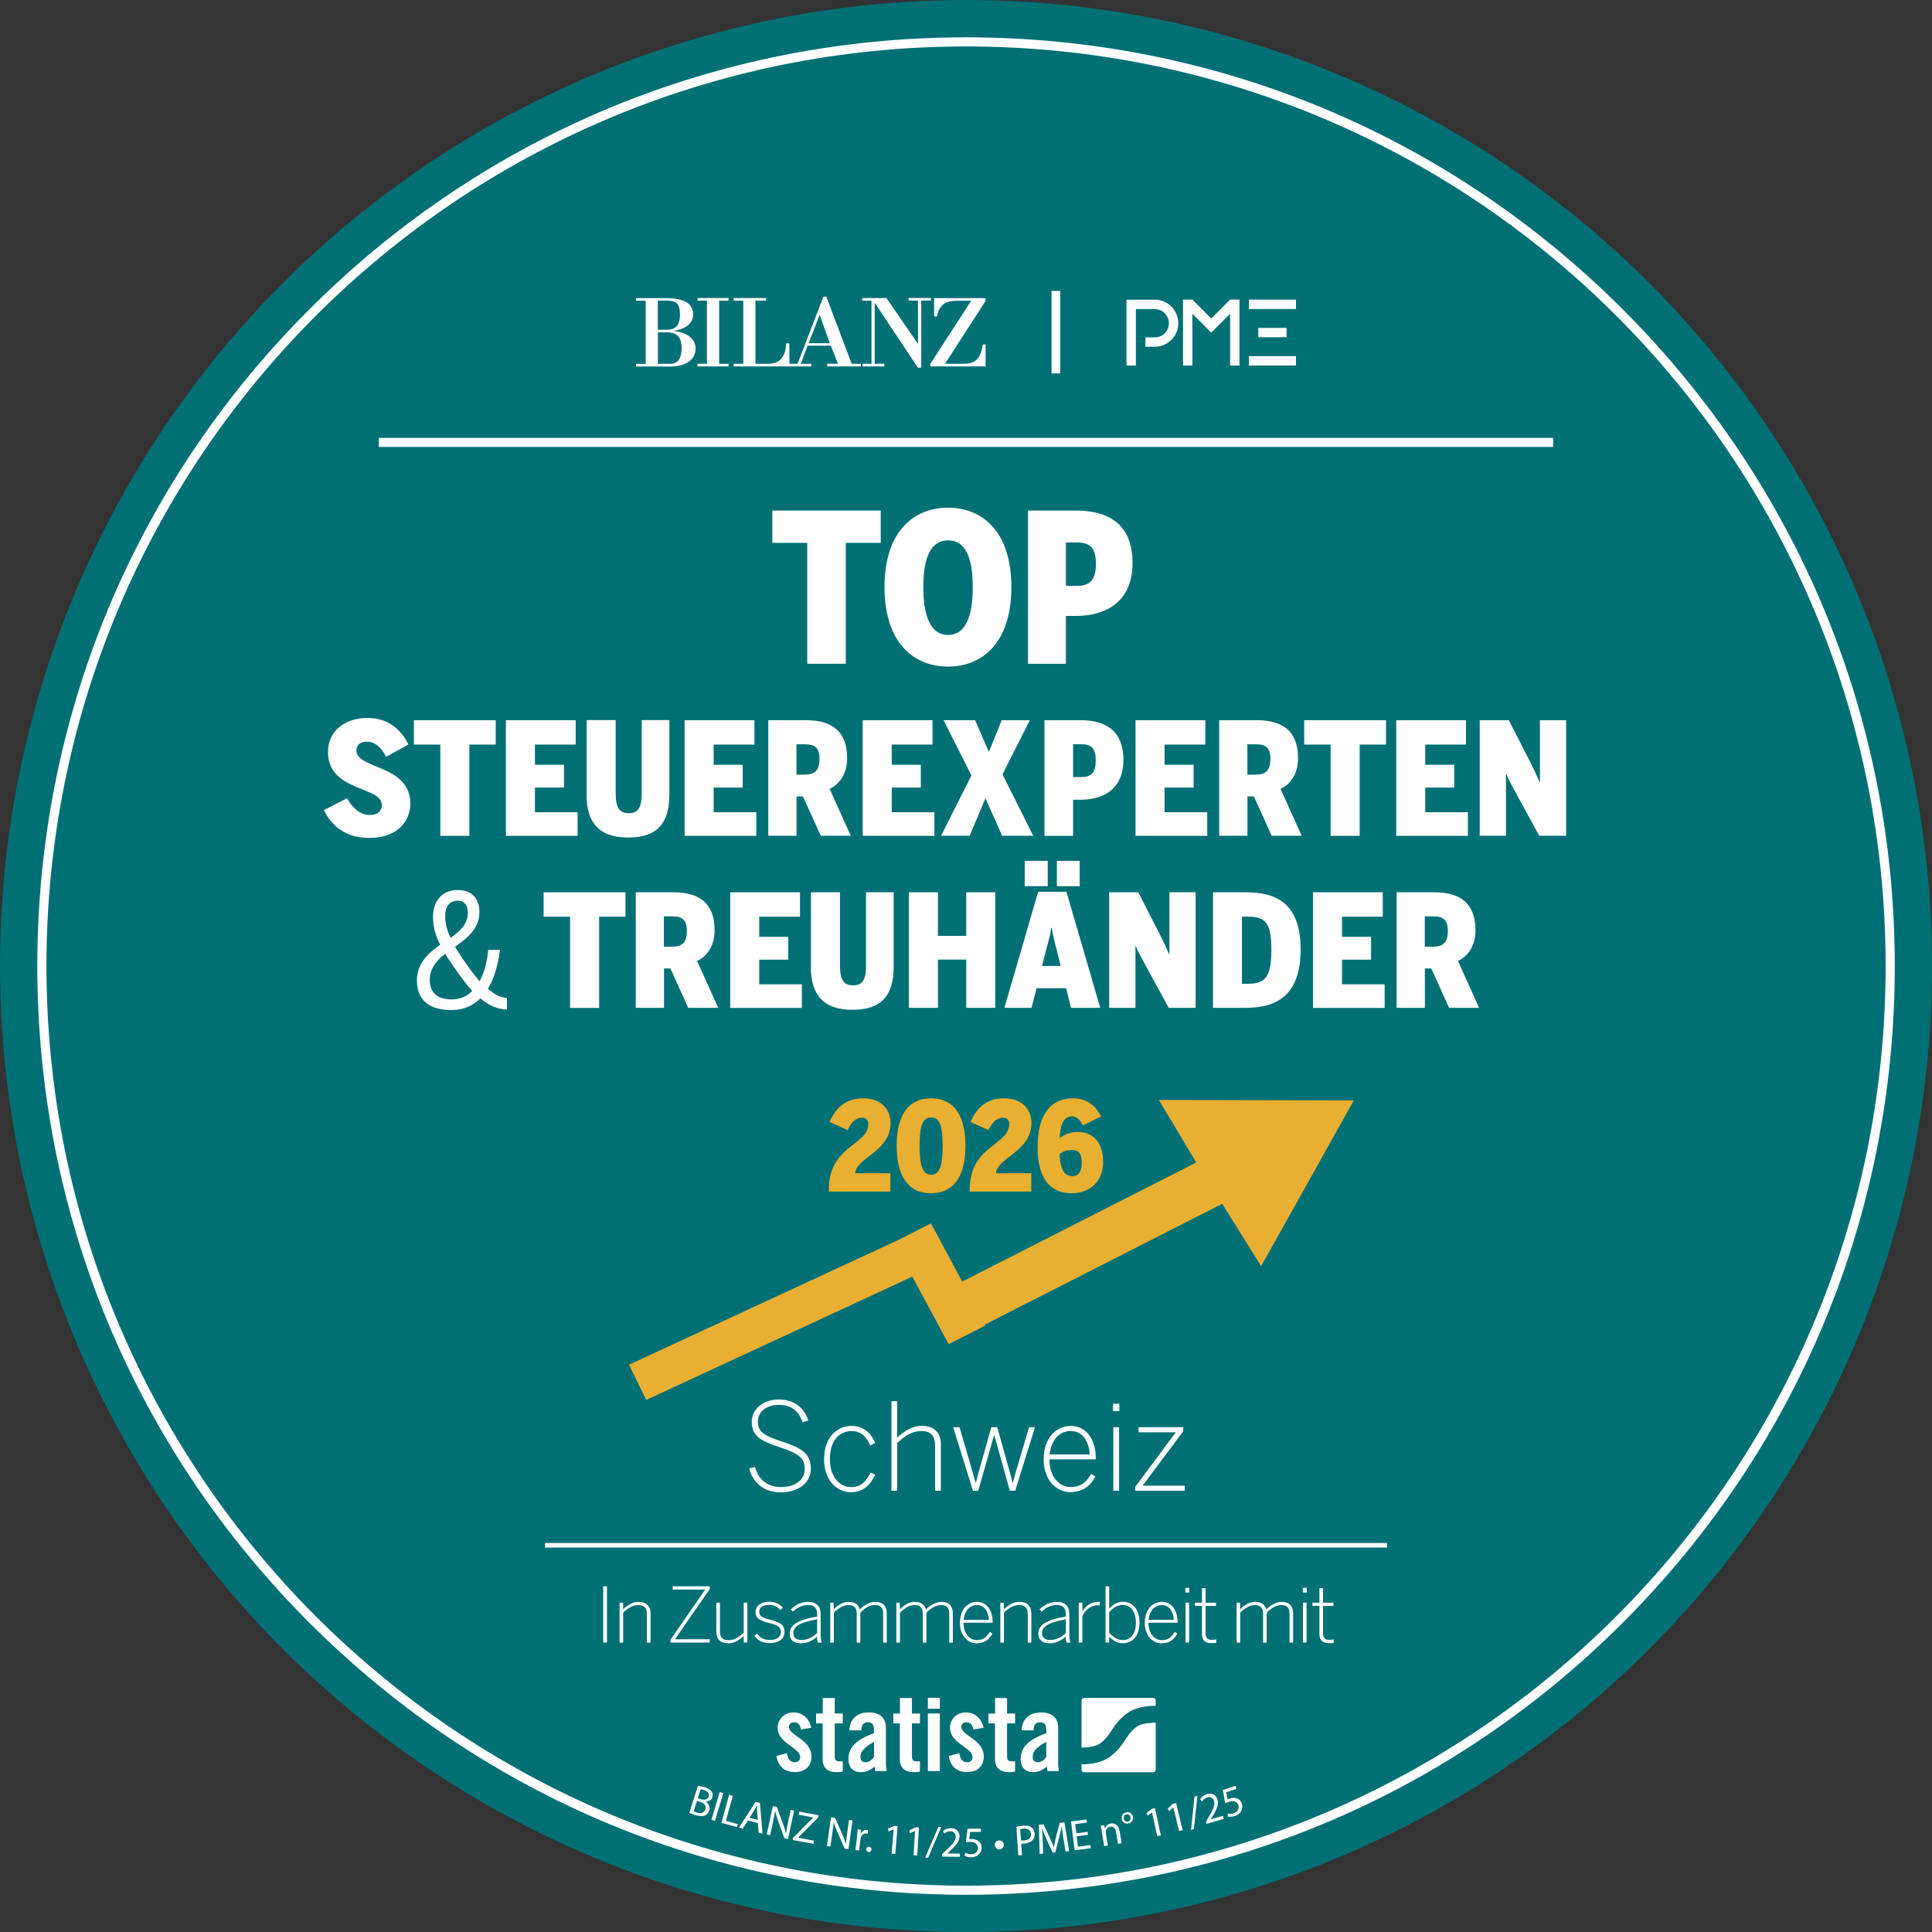 <?xml version="1.0" encoding="UTF-8"?>
<svg id="Ebene_1" xmlns="http://www.w3.org/2000/svg" xmlns:xlink="http://www.w3.org/1999/xlink" version="1.1" viewBox="0 0 224.21 224.21">
  <rect x="0" y="0" width="224.21" height="224.21" fill="#333333" stroke="none"/>
  <!-- Generator: Adobe Illustrator 29.7.1, SVG Export Plug-In . SVG Version: 2.1.1 Build 8)  -->
  <defs>
    <style>
      .st0, .st1, .st2, .st3 {
        fill: none;
      }

      .st4 {
        fill: #e9af33;
      }

      .st5 {
        fill: #e8af31;
      }

      .st1 {
        stroke-width: .53px;
      }

      .st1, .st2 {
        stroke-miterlimit: 10;
      }

      .st1, .st2, .st3 {
        stroke: #fff;
      }

      .st2 {
        stroke-width: 1.05px;
      }

      .st6 {
        fill: #fff;
      }

      .st3 {
        stroke-width: 1.02px;
      }

      .st7 {
        clip-path: url(#clippath);
      }

      .st8 {
        fill: #007074;
      }
    </style>
    <clipPath id="clippath">
      <rect class="st0" x="130.73" y="34.77" width="19.67" height="7.65"/>
    </clipPath>
  </defs>
  <circle class="st8" cx="112.11" cy="112.11" r="112.11"/>
  <g>
    <path class="st6" d="M93.69,63h-4.06v-3.75h12.58v3.75h-4.06v14.03h-4.47v-14.03Z"/>
    <path class="st6" d="M102.65,68.14c0-6.56,3.46-9.22,7.37-9.22s7.35,2.67,7.35,9.22-3.46,9.22-7.35,9.22-7.37-2.67-7.37-9.22ZM112.89,68.14c0-3.55-.91-5.43-2.86-5.43s-2.88,1.87-2.88,5.43.94,5.55,2.88,5.55,2.86-1.99,2.86-5.55Z"/>
    <path class="st6" d="M119.3,59.25h5.57c3.31,0,6.56,1.23,6.56,6.08s-3.51,6.15-6.58,6.15h-1.15v5.55h-4.4v-17.77ZM124.97,67.99c1.68,0,2.21-.86,2.21-2.57s-.53-2.47-2.23-2.47h-1.25v5.04h1.27Z"/>
    <path class="st6" d="M37.57,94.02l2.7-1.38c.56,1,1.45,1.94,2.63,1.94.94,0,1.41-.45,1.41-1.16,0-.89-1-1.31-2.19-1.78-1.79-.73-4.06-1.56-4.06-4.39,0-2.37,1.92-3.93,4.57-3.93,2.39,0,3.88,1.29,4.77,3.08l-2.59,1.43c-.58-1.12-1.29-1.76-2.25-1.76-.8,0-1.2.44-1.2,1.02,0,.82.87,1.25,1.98,1.72,1.83.76,4.28,1.61,4.28,4.46,0,2.07-1.56,3.97-4.71,3.97-2.83,0-4.39-1.36-5.33-3.23Z"/>
    <path class="st6" d="M51.09,86.41h-3.06v-2.83h9.5v2.83h-3.06v10.59h-3.37v-10.59Z"/>
    <path class="st6" d="M58.71,83.58h8.1v2.83h-4.73v2.34h3.37v2.65h-3.37v2.86h4.95v2.74h-8.32v-13.41Z"/>
    <path class="st6" d="M68.08,92.24v-8.67h3.37v8.5c0,1.69.45,2.3,1.52,2.3s1.5-.63,1.5-2.28v-8.52h3.21v8.65c0,3.28-1.38,4.98-4.77,4.98s-4.84-1.74-4.84-4.97Z"/>
    <path class="st6" d="M79.45,83.58h8.1v2.83h-4.73v2.34h3.37v2.65h-3.37v2.86h4.95v2.74h-8.32v-13.41Z"/>
    <path class="st6" d="M89.15,83.58h4.37c2.94,0,4.79,1.2,4.79,4.42,0,1.67-.76,2.95-2.03,3.55l2.45,5.44h-3.48l-2.07-4.57h-.74v4.57h-3.28v-13.41ZM93.43,89.89c1.12,0,1.67-.49,1.67-1.81s-.54-1.7-1.67-1.7h-1v3.52h1Z"/>
    <path class="st6" d="M100.12,83.58h8.1v2.83h-4.73v2.34h3.37v2.65h-3.37v2.86h4.95v2.74h-8.32v-13.41Z"/>
    <path class="st6" d="M112.74,90l-3.24-6.42h3.66l1.6,3.68,1.49-3.68h3.26l-3.17,6.29,3.57,7.12h-3.61l-1.94-4.35-1.83,4.35h-3.32l3.53-7Z"/>
    <path class="st6" d="M121.21,83.58h4.21c2.5,0,4.95.92,4.95,4.59s-2.65,4.64-4.97,4.64h-.87v4.19h-3.32v-13.41ZM125.49,90.18c1.27,0,1.67-.65,1.67-1.94s-.4-1.87-1.69-1.87h-.94v3.81h.96Z"/>
    <path class="st6" d="M131.78,83.58h8.1v2.83h-4.73v2.34h3.37v2.65h-3.37v2.86h4.95v2.74h-8.32v-13.41Z"/>
    <path class="st6" d="M141.48,83.58h4.37c2.94,0,4.79,1.2,4.79,4.42,0,1.67-.76,2.95-2.03,3.55l2.45,5.44h-3.48l-2.07-4.57h-.74v4.57h-3.28v-13.41ZM145.76,89.89c1.12,0,1.67-.49,1.67-1.81s-.54-1.7-1.67-1.7h-1v3.52h1Z"/>
    <path class="st6" d="M154.41,86.41h-3.06v-2.83h9.5v2.83h-3.06v10.59h-3.37v-10.59Z"/>
    <path class="st6" d="M162.03,83.58h8.1v2.83h-4.73v2.34h3.37v2.65h-3.37v2.86h4.95v2.74h-8.32v-13.41Z"/>
    <path class="st6" d="M171.73,83.58h3.37l2.52,4.93c.42.82.6,1.2,1.05,2.27h.04v-7.2h3.04v13.41h-3.12l-2.97-5.44c-.33-.6-.51-.92-.85-1.72h-.04v7.16h-3.05v-13.41Z"/>
    <path class="st6" d="M48.38,113.81c0-1.96,1.27-3.17,2.7-4.17-.53-1.05-.83-2.1-.83-3.23,0-1.78,1-3.12,2.85-3.12s2.54,1.18,2.54,2.56c0,1.85-1.32,2.97-2.83,4.01.29.51.63,1.02,1,1.58.62.87,1.23,1.74,1.85,2.43.54-.98.87-2.27,1-3.64h1.36c-.2,1.69-.65,3.3-1.4,4.51.78.69,1.5,1.05,2.21,1.07v1.34c-1.14-.04-2.1-.45-3.08-1.29-.85.85-1.96,1.36-3.39,1.36-2.65,0-3.97-1.27-3.97-3.41ZM54.8,115c-.69-.78-1.38-1.7-2.12-2.77-.36-.53-.71-1.02-1.02-1.54-1.05.8-1.79,1.78-1.79,3.01,0,1.43.82,2.28,2.54,2.28.96,0,1.78-.33,2.39-.98ZM54.29,105.96c0-.8-.31-1.43-1.2-1.43-.96,0-1.43.73-1.43,1.79,0,.85.22,1.63.63,2.52,1.11-.78,1.99-1.61,1.99-2.88Z"/>
    <path class="st6" d="M66.15,106.38h-3.06v-2.83h9.5v2.83h-3.06v10.59h-3.37v-10.59Z"/>
    <path class="st6" d="M73.77,103.55h4.37c2.94,0,4.79,1.2,4.79,4.42,0,1.67-.76,2.95-2.03,3.55l2.45,5.44h-3.48l-2.07-4.57h-.74v4.57h-3.28v-13.41ZM78.04,109.86c1.12,0,1.67-.49,1.67-1.81s-.54-1.7-1.67-1.7h-1v3.52h1Z"/>
    <path class="st6" d="M84.74,103.55h8.1v2.83h-4.73v2.34h3.37v2.65h-3.37v2.86h4.95v2.74h-8.32v-13.41Z"/>
    <path class="st6" d="M94.11,112.21v-8.66h3.37v8.5c0,1.69.45,2.3,1.52,2.3s1.5-.63,1.5-2.28v-8.52h3.21v8.65c0,3.28-1.38,4.99-4.77,4.99s-4.84-1.74-4.84-4.97Z"/>
    <path class="st6" d="M105.48,103.55h3.37v5.06h3.28v-5.06h3.37v13.41h-3.37v-5.6h-3.28v5.6h-3.37v-13.41Z"/>
    <path class="st6" d="M119.7,116.96h-3.14l3.92-13.47h3.28l3.92,13.47h-3.39l-.56-2.27h-3.44l-.58,2.27ZM118.92,99.9h2.67v2.94h-2.67v-2.94ZM122.85,111.09c-.33-1.32-.6-2.19-.8-3.43h-.04c-.2,1.25-.49,2.08-.83,3.43l-.25,1.01h2.16l-.24-1.01ZM122.65,99.9h2.65v2.94h-2.65v-2.94Z"/>
    <path class="st6" d="M128.73,103.55h3.37l2.52,4.93c.42.82.6,1.2,1.05,2.27h.04v-7.2h3.04v13.41h-3.12l-2.97-5.44c-.33-.6-.51-.92-.85-1.72h-.04v7.16h-3.05v-13.41Z"/>
    <path class="st6" d="M140.77,103.55h3.79c3.55,0,6.38,1.25,6.38,6.65s-2.88,6.76-6.38,6.76h-3.79v-13.41ZM144.84,114.17c2.12,0,2.7-.98,2.7-3.97s-.58-3.82-2.72-3.82h-.69v7.79h.71Z"/>
    <path class="st6" d="M152.37,103.55h8.1v2.83h-4.73v2.34h3.37v2.65h-3.37v2.86h4.95v2.74h-8.32v-13.41Z"/>
    <path class="st6" d="M162.07,103.55h4.37c2.94,0,4.79,1.2,4.79,4.42,0,1.67-.76,2.95-2.03,3.55l2.45,5.44h-3.48l-2.07-4.57h-.74v4.57h-3.28v-13.41ZM166.35,109.86c1.12,0,1.67-.49,1.67-1.81s-.54-1.7-1.67-1.7h-1v3.52h1Z"/>
  </g>
  <g>
    <path class="st6" d="M70,184.09h.44v6.53h-.44v-6.53Z"/>
    <path class="st6" d="M71.89,185.99h.42v.77c.51-.49,1.11-.86,1.79-.86.96,0,1.4.53,1.4,1.37v3.36h-.42v-3.31c0-.71-.31-1.05-1.01-1.05-.64,0-1.18.34-1.75.88v3.48h-.42v-4.63Z"/>
    <path class="st6" d="M77.81,190.29l4.03-5.82h-3.77v-.38h4.29v.33l-4.03,5.82h4.03v.38h-4.55v-.33Z"/>
    <path class="st6" d="M83.13,189.35v-3.36h.42v3.31c0,.71.31,1.05,1.01,1.05.64,0,1.18-.33,1.75-.88v-3.48h.42v4.63h-.42v-.77c-.51.48-1.11.86-1.79.86-.96,0-1.4-.53-1.4-1.37Z"/>
    <path class="st6" d="M87.55,189.84l.31-.24c.35.45.78.72,1.44.72.87,0,1.32-.35,1.32-.92s-.33-.8-1.38-1.05c-1.17-.29-1.56-.6-1.56-1.31,0-.59.53-1.16,1.53-1.16.75,0,1.25.27,1.64.68l-.28.29c-.35-.38-.75-.6-1.37-.6-.77,0-1.09.38-1.09.77,0,.48.26.7,1.17.92,1.3.33,1.76.64,1.76,1.46s-.71,1.29-1.75,1.29c-.82,0-1.4-.37-1.74-.86Z"/>
    <path class="st6" d="M91.65,189.55c0-.88.75-1.54,3.18-1.95v-.28c0-.71-.37-1.06-1.01-1.06-.77,0-1.28.3-1.8.77l-.25-.26c.57-.53,1.16-.87,2.05-.87.96,0,1.42.55,1.42,1.4v2.18c0,.56.04.91.13,1.15h-.45c-.06-.19-.11-.42-.11-.69-.56.49-1.18.77-1.88.77-.85,0-1.3-.44-1.3-1.15ZM94.83,189.52v-1.6c-2.26.4-2.76.95-2.76,1.6,0,.52.34.8.92.8.69,0,1.31-.3,1.84-.81Z"/>
    <path class="st6" d="M96.33,185.99h.42v.77c.51-.49,1.06-.86,1.74-.86.79,0,1.16.36,1.29.87.53-.49,1.12-.87,1.79-.87.95,0,1.34.53,1.34,1.37v3.36h-.42v-3.31c0-.71-.25-1.05-.96-1.05-.61,0-1.12.34-1.69.88v3.48h-.42v-3.31c0-.71-.25-1.05-.96-1.05-.6,0-1.12.34-1.69.88v3.48h-.42v-4.63Z"/>
    <path class="st6" d="M104,185.99h.42v.77c.51-.49,1.06-.86,1.74-.86.79,0,1.16.36,1.29.87.53-.49,1.12-.87,1.79-.87.95,0,1.34.53,1.34,1.37v3.36h-.42v-3.31c0-.71-.25-1.05-.96-1.05-.61,0-1.12.34-1.69.88v3.48h-.42v-3.31c0-.71-.25-1.05-.96-1.05-.6,0-1.12.34-1.69.88v3.48h-.42v-4.63Z"/>
    <path class="st6" d="M111.4,188.3c0-1.61.98-2.41,1.97-2.41,1.09,0,1.83.92,1.83,2.37v.06h-3.38c0,1.26.7,2.02,1.55,2.02.72,0,1.14-.34,1.49-.96l.31.19c-.38.7-.93,1.14-1.83,1.14-1.04,0-1.95-.89-1.95-2.42ZM114.76,187.98c-.06-.95-.51-1.71-1.4-1.71-.72,0-1.41.56-1.53,1.71h2.93Z"/>
    <path class="st6" d="M116.08,185.99h.42v.77c.51-.49,1.11-.86,1.79-.86.96,0,1.4.53,1.4,1.37v3.36h-.42v-3.31c0-.71-.31-1.05-1.01-1.05-.64,0-1.18.34-1.75.88v3.48h-.42v-4.63Z"/>
    <path class="st6" d="M120.51,189.55c0-.88.75-1.54,3.18-1.95v-.28c0-.71-.37-1.06-1.01-1.06-.77,0-1.28.3-1.8.77l-.25-.26c.57-.53,1.16-.87,2.05-.87.96,0,1.42.55,1.42,1.4v2.18c0,.56.04.91.13,1.15h-.45c-.06-.19-.11-.42-.11-.69-.56.49-1.18.77-1.88.77-.85,0-1.3-.44-1.3-1.15ZM123.69,189.52v-1.6c-2.26.4-2.76.95-2.76,1.6,0,.52.34.8.92.8.69,0,1.31-.3,1.84-.81Z"/>
    <path class="st6" d="M125.19,185.99h.42v.97h.02c.39-.61.98-1.07,1.91-1.07h.12l-.07.4h-.15c-.79,0-1.45.46-1.83,1.28v3.05h-.42v-4.63Z"/>
    <path class="st6" d="M128.72,189.94v.68h-.42v-6.53h.42v2.59c.4-.43.88-.79,1.58-.79,1.07,0,1.94.79,1.94,2.41s-.88,2.4-1.96,2.4c-.64,0-1.12-.33-1.56-.76ZM131.82,188.31c0-1.4-.71-2.05-1.53-2.05-.63,0-1.05.3-1.57.83v2.41c.52.53.99.83,1.59.83.81,0,1.51-.6,1.51-2.02Z"/>
    <path class="st6" d="M132.86,188.3c0-1.61.98-2.41,1.97-2.41,1.09,0,1.83.92,1.83,2.37v.06h-3.38c0,1.26.7,2.02,1.55,2.02.72,0,1.14-.34,1.49-.96l.31.19c-.38.7-.93,1.14-1.83,1.14-1.04,0-1.95-.89-1.95-2.42ZM136.22,187.98c-.06-.95-.51-1.71-1.4-1.71-.72,0-1.41.56-1.53,1.71h2.93Z"/>
    <path class="st6" d="M137.56,184.27h.46v.54h-.46v-.54ZM137.58,185.99h.42v4.63h-.42v-4.63Z"/>
    <path class="st6" d="M139.49,189.59v-3.22h-.81v-.38h.81v-1.68h.42v1.68h1.21v.38h-1.21v3.16c0,.49.17.78.75.78.18,0,.35-.02.49-.06v.4c-.15.03-.33.04-.52.04-.77,0-1.14-.31-1.14-1.09Z"/>
    <path class="st6" d="M143.49,185.99h.42v.77c.51-.49,1.06-.86,1.74-.86.79,0,1.16.36,1.29.87.53-.49,1.12-.87,1.79-.87.95,0,1.34.53,1.34,1.37v3.36h-.42v-3.31c0-.71-.25-1.05-.96-1.05-.61,0-1.12.34-1.69.88v3.48h-.42v-3.31c0-.71-.25-1.05-.96-1.05-.6,0-1.12.34-1.69.88v3.48h-.42v-4.63Z"/>
    <path class="st6" d="M151.19,184.27h.46v.54h-.46v-.54ZM151.21,185.99h.42v4.63h-.42v-4.63Z"/>
    <path class="st6" d="M153.12,189.59v-3.22h-.81v-.38h.81v-1.68h.42v1.68h1.21v.38h-1.21v3.16c0,.49.17.78.75.78.18,0,.35-.02.49-.06v.4c-.15.03-.33.04-.52.04-.77,0-1.14-.31-1.14-1.09Z"/>
  </g>
  <path class="st6" d="M92.96,200.7c-.1-.53-.35-.83-.79-.83-.36,0-.61.19-.61.53,0,1.04,2.61,1.46,2.61,3.45,0,1.19-.82,1.8-1.95,1.8-1.22,0-1.91-.69-2.12-1.86l1.22-.34c.09.56.29,1.06.92,1.06.36,0,.62-.21.62-.58,0-1.15-2.61-1.59-2.61-3.41,0-1.06.82-1.79,1.86-1.79s1.82.73,2.04,1.78l-1.18.2ZM94.71,200v-1.14h.77v-1.8h1.39v1.8h.93v1.14h-.93v3.85c0,.35.15.55.47.55h.46v1.19c-.19.05-.35.07-.7.07-1.04,0-1.63-.48-1.63-1.5v-4.16h-.77ZM98.56,200.82c.07-1.35.93-2.09,2.23-2.09s2.02.6,2.02,1.81v4.28c0,.21.05.48.09.71h-1.33c-.01-.19-.06-.36-.07-.52-.52.42-.96.65-1.63.65-.94,0-1.41-.65-1.41-1.5,0-1.46.97-2.27,2.97-3.03v-.4c0-.56-.22-.86-.68-.86-.63,0-.77.37-.79.94h-1.39ZM101.43,202.14c-1.27.72-1.58,1.18-1.58,1.76,0,.43.22.61.65.61.38,0,.7-.29.93-.62v-1.75ZM103.67,200v-1.14h.77v-1.8h1.39v1.8h.93v1.14h-.93v3.85c0,.35.15.55.47.55h.46v1.19c-.19.05-.35.07-.7.07-1.04,0-1.63-.48-1.63-1.5v-4.16h-.77ZM107.68,198.3v-1.27h1.39v1.27h-1.39ZM107.68,205.53v-6.68h1.39v6.68h-1.39ZM112.96,200.7c-.1-.53-.35-.83-.79-.83-.36,0-.61.19-.61.53,0,1.04,2.61,1.46,2.61,3.45,0,1.19-.82,1.8-1.95,1.8-1.22,0-1.91-.69-2.12-1.86l1.22-.34c.09.56.29,1.06.92,1.06.36,0,.62-.21.62-.58,0-1.15-2.61-1.59-2.61-3.41,0-1.06.82-1.79,1.86-1.79s1.82.73,2.04,1.78l-1.18.2ZM114.71,200v-1.14h.77v-1.8h1.39v1.8h.93v1.14h-.93v3.85c0,.35.15.55.47.55h.46v1.19c-.19.05-.35.07-.7.07-1.04,0-1.63-.48-1.63-1.5v-4.16h-.77ZM118.55,200.82c.07-1.35.93-2.09,2.23-2.09s2.02.6,2.02,1.81v4.28c0,.21.05.48.09.71h-1.33c-.01-.19-.06-.36-.07-.52-.52.42-.96.65-1.63.65-.94,0-1.41-.65-1.41-1.5,0-1.46.97-2.27,2.97-3.03v-.4c0-.56-.22-.86-.68-.86-.63,0-.77.37-.79.94h-1.39ZM121.42,202.14c-1.27.72-1.58,1.18-1.58,1.76,0,.43.22.61.65.61.38,0,.7-.29.93-.62v-1.75ZM133.82,197.05h-8.01c-.17,0-.3.13-.3.3v5.46s.03,0,.04,0c0,0,1.3-.03,1.85-.32.69-.36,1.2-1.1,1.2-1.1.13-.19.27-.39.32-.46.05-.07.09-.13.1-.15.01-.01.07-.09.1-.14.03-.04.16-.24.29-.42,0,0,.78-1.13,1.89-1.7,1.2-.62,2.79-.55,2.79-.55,0,0,.02,0,.03,0v-.62c0-.17-.13-.3-.3-.3ZM132.19,200.22c-.69.36-1.2,1.1-1.2,1.1-.13.19-.27.39-.32.46-.05.07-.09.13-.1.15-.01.01-.07.09-.1.14-.03.05-.16.24-.29.42,0,0-.78,1.13-1.89,1.7-1.15.6-2.66.56-2.78.56v.62c0,.17.13.3.3.3h8.01c.17,0,.3-.13.3-.3v-5.46s-.05,0-.08,0c0,0-1.3.03-1.85.32Z"/>
  <line class="st1" x1="63.25" y1="179.33" x2="160.96" y2="179.33"/>
  <path class="st6" d="M112.11,5.39c58.94,0,106.72,47.78,106.72,106.72s-47.78,106.72-106.72,106.72S5.39,171.05,5.39,112.11,53.17,5.39,112.11,5.39M112.11,4.33c-28.79,0-55.85,11.21-76.21,31.57C15.54,56.25,4.33,83.32,4.33,112.11s11.21,55.85,31.57,76.21c20.36,20.36,47.42,31.57,76.21,31.57s55.85-11.21,76.21-31.57c20.36-20.36,31.57-47.42,31.57-76.21s-11.21-55.85-31.57-76.21c-20.36-20.36-47.42-31.57-76.21-31.57h0Z"/>
  <g>
    <path class="st6" d="M86.93,170.41l.69-.17c.41,1.54,1.5,2.33,3.02,2.33,1.68,0,2.75-.83,2.75-2.08,0-1.15-.48-1.75-2.88-2.53-2.32-.74-3.27-1.38-3.27-2.98,0-1.39,1.29-2.57,3.12-2.57s3,1,3.44,2.44l-.67.2c-.49-1.46-1.42-2.01-2.78-2.01-1.49,0-2.4.87-2.4,1.9,0,1.25.67,1.67,3.05,2.44,2.23.73,3.1,1.47,3.1,3.06,0,1.73-1.56,2.75-3.48,2.75s-3.24-1.07-3.68-2.79Z"/>
    <path class="st6" d="M95.64,169.33c0-2.58,1.53-3.85,3.19-3.85,1.49,0,2.27.91,2.74,1.97l-.58.31c-.45-1.05-1.05-1.68-2.19-1.68s-2.49.84-2.49,3.24c0,2.06,1.11,3.26,2.46,3.26,1.12,0,1.71-.58,2.27-1.7l.53.27c-.62,1.28-1.45,2.02-2.85,2.02-1.68,0-3.09-1.49-3.09-3.83Z"/>
    <path class="st6" d="M103.44,162.61h.67v4.24c.81-.77,1.77-1.38,2.85-1.38,1.53,0,2.23.84,2.23,2.18v5.35h-.67v-5.26c0-1.12-.49-1.67-1.61-1.67-1.02,0-1.88.53-2.79,1.4v5.53h-.67v-10.39Z"/>
    <path class="st6" d="M110.63,165.63h.72l1.14,3.87c.28.98.46,1.61.73,2.57h.03c.28-1.07.42-1.59.7-2.55l1.09-3.89h.69l1.11,3.97c.27.93.42,1.5.67,2.47h.03c.28-1,.42-1.52.7-2.44l1.18-4h.69l-2.29,7.37h-.63l-1.8-6.43h-.03l-1.83,6.43h-.62l-2.29-7.37Z"/>
    <path class="st6" d="M121.12,169.31c0-2.56,1.56-3.83,3.13-3.83,1.74,0,2.92,1.46,2.92,3.78v.1h-5.38c0,2.01,1.11,3.21,2.47,3.21,1.15,0,1.81-.55,2.37-1.53l.49.31c-.6,1.11-1.47,1.81-2.91,1.81-1.66,0-3.1-1.42-3.1-3.85ZM126.47,168.79c-.1-1.52-.81-2.72-2.23-2.72-1.15,0-2.25.9-2.43,2.72h4.66Z"/>
    <path class="st6" d="M129.17,162.9h.73v.86h-.73v-.86ZM129.2,165.63h.67v7.37h-.67v-7.37Z"/>
    <path class="st6" d="M131.75,172.54l4.7-6.32h-4.32v-.59h5.19v.46l-4.72,6.32h4.89v.59h-5.74v-.46Z"/>
  </g>
  <g>
    <path class="st5" d="M96.19,138.05c0-5.15,4.58-5.11,4.58-7.62,0-.45-.26-.72-.78-.72-.57,0-1.19.46-1.62,1.44l-2.1-.95c.72-1.61,1.85-2.74,3.89-2.74s3.19,1.22,3.19,2.86c0,3.33-4.02,4.05-4.11,5.84h4.09v2.12h-7.15v-.23Z"/>
    <path class="st5" d="M104.06,132.97c0-3.68,1.45-5.51,3.99-5.51s3.99,1.84,3.99,5.51-1.44,5.51-3.99,5.51-3.99-1.84-3.99-5.51ZM109.39,132.97c0-2.47-.4-3.29-1.33-3.29s-1.34.82-1.34,3.29.42,3.36,1.34,3.36,1.33-.89,1.33-3.36Z"/>
    <path class="st5" d="M112.54,138.05c0-5.15,4.58-5.11,4.58-7.62,0-.45-.26-.72-.78-.72-.57,0-1.19.46-1.62,1.44l-2.1-.95c.72-1.61,1.85-2.74,3.89-2.74s3.19,1.22,3.19,2.86c0,3.33-4.02,4.05-4.11,5.84h4.09v2.12h-7.15v-.23Z"/>
    <path class="st5" d="M120.41,133.16c0-4.14,1.78-5.7,4.09-5.7,1.81,0,2.74,1.02,3.27,2.11l-2.11,1.03c-.24-.5-.65-1.05-1.22-1.05-.85,0-1.35.6-1.48,2.54.69-.53,1.42-.73,2.13-.73,1.68,0,2.93,1.16,2.93,3.47,0,2.17-1.41,3.65-3.69,3.65-2.5,0-3.92-1.82-3.92-5.33ZM125.54,134.97c0-.85-.21-1.51-1.09-1.51-.57,0-.99.11-1.49.47.1,1.9.57,2.56,1.52,2.56.76,0,1.06-.67,1.06-1.52Z"/>
  </g>
  <polygon class="st4" points="134.49 127.65 138.82 134.91 111.87 148.62 111.66 148.72 108.04 141.97 104.38 143.84 72.99 158.38 75 162.46 105.67 148.25 105.88 148.16 110.09 155.99 114.32 153.84 114.27 153.73 141.63 139.81 141.83 139.7 146.36 146.94 157.11 127.7 134.49 127.65"/>
  <g>
    <path class="st6" d="M80.99,207.23c.19.02.49.08.78.17.41.13.66.29.81.51.13.18.17.4.09.65-.1.31-.39.52-.77.53h0c.28.18.56.55.41,1.02-.09.28-.26.45-.47.56-.29.13-.68.11-1.21-.05-.29-.09-.5-.18-.63-.24l1-3.16ZM80.5,210.21c.08.04.19.08.34.13.43.14.87.1,1.02-.36.14-.44-.18-.74-.63-.88l-.34-.11-.39,1.22ZM80.98,208.68l.38.12c.44.14.77,0,.87-.32.12-.38-.12-.61-.54-.75-.19-.06-.3-.08-.38-.09l-.33,1.03Z"/>
    <path class="st6" d="M83.94,208.09l-.96,3.23-.42-.12.96-3.23.42.12Z"/>
    <path class="st6" d="M84.62,208.29l.42.12-.8,2.9,1.39.38-.1.35-1.81-.5.89-3.25Z"/>
    <path class="st6" d="M86.8,211.27l-.6.94-.44-.11,1.92-2.99.51.13.3,3.55-.45-.11-.09-1.12-1.16-.29ZM87.95,211.2l-.09-1.02c-.02-.23-.02-.44-.02-.64h0c-.1.18-.2.37-.31.55l-.56.87.99.24Z"/>
    <path class="st6" d="M88.98,212.89l.71-3.29.46.1.7,1.89c.16.44.28.83.36,1.2h.01c.06-.45.13-.85.24-1.37l.3-1.38.4.09-.71,3.29-.43-.09-.68-1.9c-.15-.42-.29-.84-.38-1.23h-.02c-.06.42-.14.82-.26,1.37l-.3,1.41-.4-.09Z"/>
    <path class="st6" d="M92.03,213.28l2.34-2.35h0s-1.68-.33-1.68-.33l.07-.36,2.24.42-.05.26-2.33,2.34h0s1.85.36,1.85.36l-.07.36-2.42-.45.05-.25Z"/>
    <path class="st6" d="M95.96,214.23l.48-3.33.47.07.82,1.84c.19.43.33.81.44,1.17h.01c.03-.45.07-.86.15-1.38l.2-1.39.41.06-.48,3.33-.43-.06-.81-1.84c-.18-.4-.35-.82-.46-1.2h-.02c-.04.43-.08.83-.17,1.38l-.21,1.42-.41-.06Z"/>
    <path class="st6" d="M99.46,213.04c.03-.28.06-.53.07-.75l.38.05-.04.47h.02c.15-.31.43-.48.73-.44.05,0,.08.02.12.03l-.05.41s-.09-.03-.15-.03c-.31-.04-.55.17-.65.49-.02.06-.04.13-.04.2l-.15,1.28-.43-.05.2-1.65Z"/>
    <path class="st6" d="M100.54,214.58c.02-.18.16-.3.33-.28.17.02.28.16.26.35-.02.18-.15.3-.33.28-.17-.02-.28-.17-.26-.35Z"/>
    <path class="st6" d="M103.71,212.29h0s-.59.26-.59.26l-.06-.34.74-.32.37.03-.27,3.24-.42-.04.23-2.83Z"/>
    <path class="st6" d="M106.19,212.47h0s-.58.27-.58.27l-.07-.34.73-.34.37.02-.19,3.24-.42-.02.16-2.83Z"/>
    <path class="st6" d="M107.37,215.58l1.53-3.57h.34s-1.53,3.58-1.53,3.58h-.33Z"/>
    <path class="st6" d="M109.32,215.45v-.27s.35-.33.35-.33c.84-.78,1.22-1.19,1.24-1.68,0-.33-.15-.64-.64-.65-.29,0-.54.14-.69.27l-.14-.31c.23-.19.55-.32.93-.32.7.01.99.5.98.96,0,.6-.45,1.08-1.15,1.73l-.26.24h0s1.46.03,1.46.03v.37s-2.08-.03-2.08-.03Z"/>
    <path class="st6" d="M113.83,212.58l-1.24.02-.11.84c.08-.01.14-.02.26-.02.25,0,.5.05.7.16.26.14.47.42.48.83,0,.64-.49,1.12-1.19,1.13-.36,0-.66-.09-.81-.19l.11-.34c.14.08.4.17.7.17.42,0,.77-.28.76-.72-.01-.42-.3-.72-.95-.71-.18,0-.33.02-.45.04l.19-1.56,1.56-.02v.37Z"/>
    <path class="st6" d="M115.45,214.12c-.02-.29.21-.53.5-.54.29-.01.53.21.54.5.01.29-.21.53-.5.54-.29.01-.53-.21-.54-.5Z"/>
    <path class="st6" d="M117.94,211.99c.21-.05.48-.1.83-.12.43-.03.75.05.96.22.2.15.32.38.34.68.02.3-.05.55-.21.74-.21.26-.58.41-1,.44-.13,0-.25.01-.35,0l.09,1.35-.43.03-.22-3.32ZM118.49,213.58c.1.02.22.02.36.01.52-.04.83-.31.79-.77-.03-.44-.36-.64-.84-.61-.19.01-.33.04-.41.06l.09,1.31Z"/>
    <path class="st6" d="M123.41,213.39c-.07-.47-.16-1.02-.19-1.44h-.01c-.08.41-.17.84-.3,1.32l-.43,1.68-.33.03-.7-1.54c-.21-.46-.38-.88-.52-1.27h0c.03.42.06.98.08,1.49l.05,1.45-.41.04-.09-3.38.55-.05.73,1.57c.18.4.33.76.45,1.1h.01c.05-.35.13-.73.24-1.17l.44-1.68.55-.05.54,3.33-.42.04-.23-1.46Z"/>
    <path class="st6" d="M126.24,212.93l-1.3.17.16,1.21,1.45-.19.05.36-1.88.24-.43-3.34,1.8-.23.05.36-1.37.18.14,1.06,1.3-.17.05.36Z"/>
    <path class="st6" d="M127.87,212.51c-.04-.25-.08-.45-.13-.64l.38-.06.09.39h0c.08-.25.32-.52.71-.58.33-.06.88.06,1.01.87l.24,1.42-.43.07-.23-1.38c-.06-.38-.26-.68-.67-.61-.29.05-.47.29-.51.54-.01.06,0,.13,0,.21l.24,1.43-.43.07-.29-1.74Z"/>
    <path class="st6" d="M131.47,210.84c.08.4-.19.72-.53.78-.38.07-.7-.17-.76-.51-.08-.38.16-.72.53-.79.4-.08.71.18.77.52ZM130.43,211.07c.04.23.24.37.46.33.22-.04.35-.26.31-.5-.03-.18-.19-.39-.47-.34-.26.05-.34.29-.3.5Z"/>
    <path class="st6" d="M133.69,210.32h0s-.49.42-.49.42l-.15-.31.61-.52.37-.08.69,3.17-.42.09-.61-2.77Z"/>
    <path class="st6" d="M136.16,209.75h0s-.48.43-.48.43l-.16-.31.6-.54.36-.09.77,3.15-.41.1-.68-2.76Z"/>
    <path class="st6" d="M138.22,212.36l.41-3.86.33-.09-.41,3.86-.32.09Z"/>
    <path class="st6" d="M140.04,211.67l-.08-.26.24-.42c.58-.99.82-1.5.69-1.97-.09-.32-.33-.57-.8-.43-.28.08-.48.3-.59.46l-.22-.26c.16-.25.43-.47.79-.58.67-.2,1.09.18,1.22.63.17.58-.11,1.17-.59,1.99l-.18.3h0s1.4-.4,1.4-.4l.1.35-2,.58Z"/>
    <path class="st6" d="M143.49,207.61l-1.18.38.14.83c.07-.03.13-.06.25-.1.24-.08.49-.1.72-.05.29.06.57.26.7.65.19.6-.14,1.21-.81,1.43-.34.11-.65.1-.83.06v-.35c.16.04.44.05.72-.04.39-.13.65-.49.52-.91-.13-.4-.49-.6-1.11-.4-.18.06-.31.12-.42.17l-.28-1.55,1.48-.47.11.35Z"/>
  </g>
  <line class="st2" x1="43.97" y1="51.34" x2="180.25" y2="51.34"/>
  <g>
    <line class="st3" x1="122.54" y1="33.76" x2="122.54" y2="43.33"/>
    <path class="st6" d="M79.19,42.33c.83-.27,1.53-.83,1.53-1.87,0-.6-.26-1.05-.66-1.37-.37-.31-.85-.5-1.35-.6-.17-.03-.34-.06-.51-.07v-.02c1.02-.15,2.24-.68,2.24-1.89,0-.58-.22-.99-.55-1.27-.65-.55-1.74-.64-2.6-.64h-3.48v.3h1.12v7.33h-1.12v.3h2.58c.83,0,1.93.09,2.8-.19ZM76.34,34.89c.96.02,1.76-.11,2.2.32.24.23.37.62.37,1.29,0,1.35-.61,1.77-1.51,1.77h-1.06v-3.38ZM76.34,38.57h1.13c.52,0,.89.14,1.15.37.34.31.48.82.48,1.45,0,.83-.23,1.83-1.26,1.83h-1.49v-3.65ZM83.46,42.22h1.09v.3h-3.6v-.3h1.09v-7.33h-1.09v-.3h3.6v.3h-1.09v7.33ZM106.89,42.67h-.36l-4.82-7.24-.2-.3v7.09h1.11v.3h-2.51v-.3h1.03v-7.33h-1.08v-.3h2.82l.1.15,3.56,5.17v-.15s-.01-4.73-.01-4.73v-.15h-1.08v-.3h2.59v.3h-1.13v7.78ZM114.37,42.52h-6.39v-.32l4.63-7.15.1-.15h-1.31c-.41,0-.84,0-1.19.08-.72.17-1.26.62-1.47,1.75h-.34v-2.13h5.97v.33l-4.7,7.29h2.06c1.7,0,2.05-.76,2.34-2.25h.31v.15s0,2.4,0,2.4ZM99.9,42.37v-.15h-1.06l-2.89-7.65-.05-.15h-.34l-3,7.8h-.95v-2.22s-.01-.15-.01-.15h-.37c-.05,1.36-.58,2.37-2.09,2.37h-1.47v-7.33h1.23v-.3h-3.76v.3h1.12v7.33h-1.12v.3h9.02v-.3h-1.22l.78-2.1h2.71l.05.15.77,1.95h-1.25v.3h3.9v-.15ZM95.11,36.52l.13.35,1.06,2.96h-2.45l1.27-3.31Z"/>
    <g>
      <rect class="st6" x="144.94" y="34.77" width="5.46" height="1.09"/>
      <rect class="st6" x="146.03" y="38.05" width="3.28" height="1.09"/>
      <rect class="st6" x="144.94" y="41.33" width="5.46" height="1.09"/>
      <g>
        <g class="st7">
          <path class="st6" d="M134.01,40.24h-1.09v-1.09h1.09c.91,0,1.64-.73,1.64-1.64s-.73-1.64-1.64-1.64h-2.19v6.56h-1.09v-7.65h3.28c1.51,0,2.73,1.22,2.73,2.73s-1.22,2.73-2.73,2.73"/>
        </g>
        <polygon class="st6" points="142.75 34.77 140.57 36.96 138.38 34.77 137.29 34.77 137.29 42.42 138.38 42.42 138.38 36.41 140.57 38.6 142.75 36.41 142.75 42.42 143.84 42.42 143.84 34.77 142.75 34.77"/>
      </g>
    </g>
  </g>
</svg>